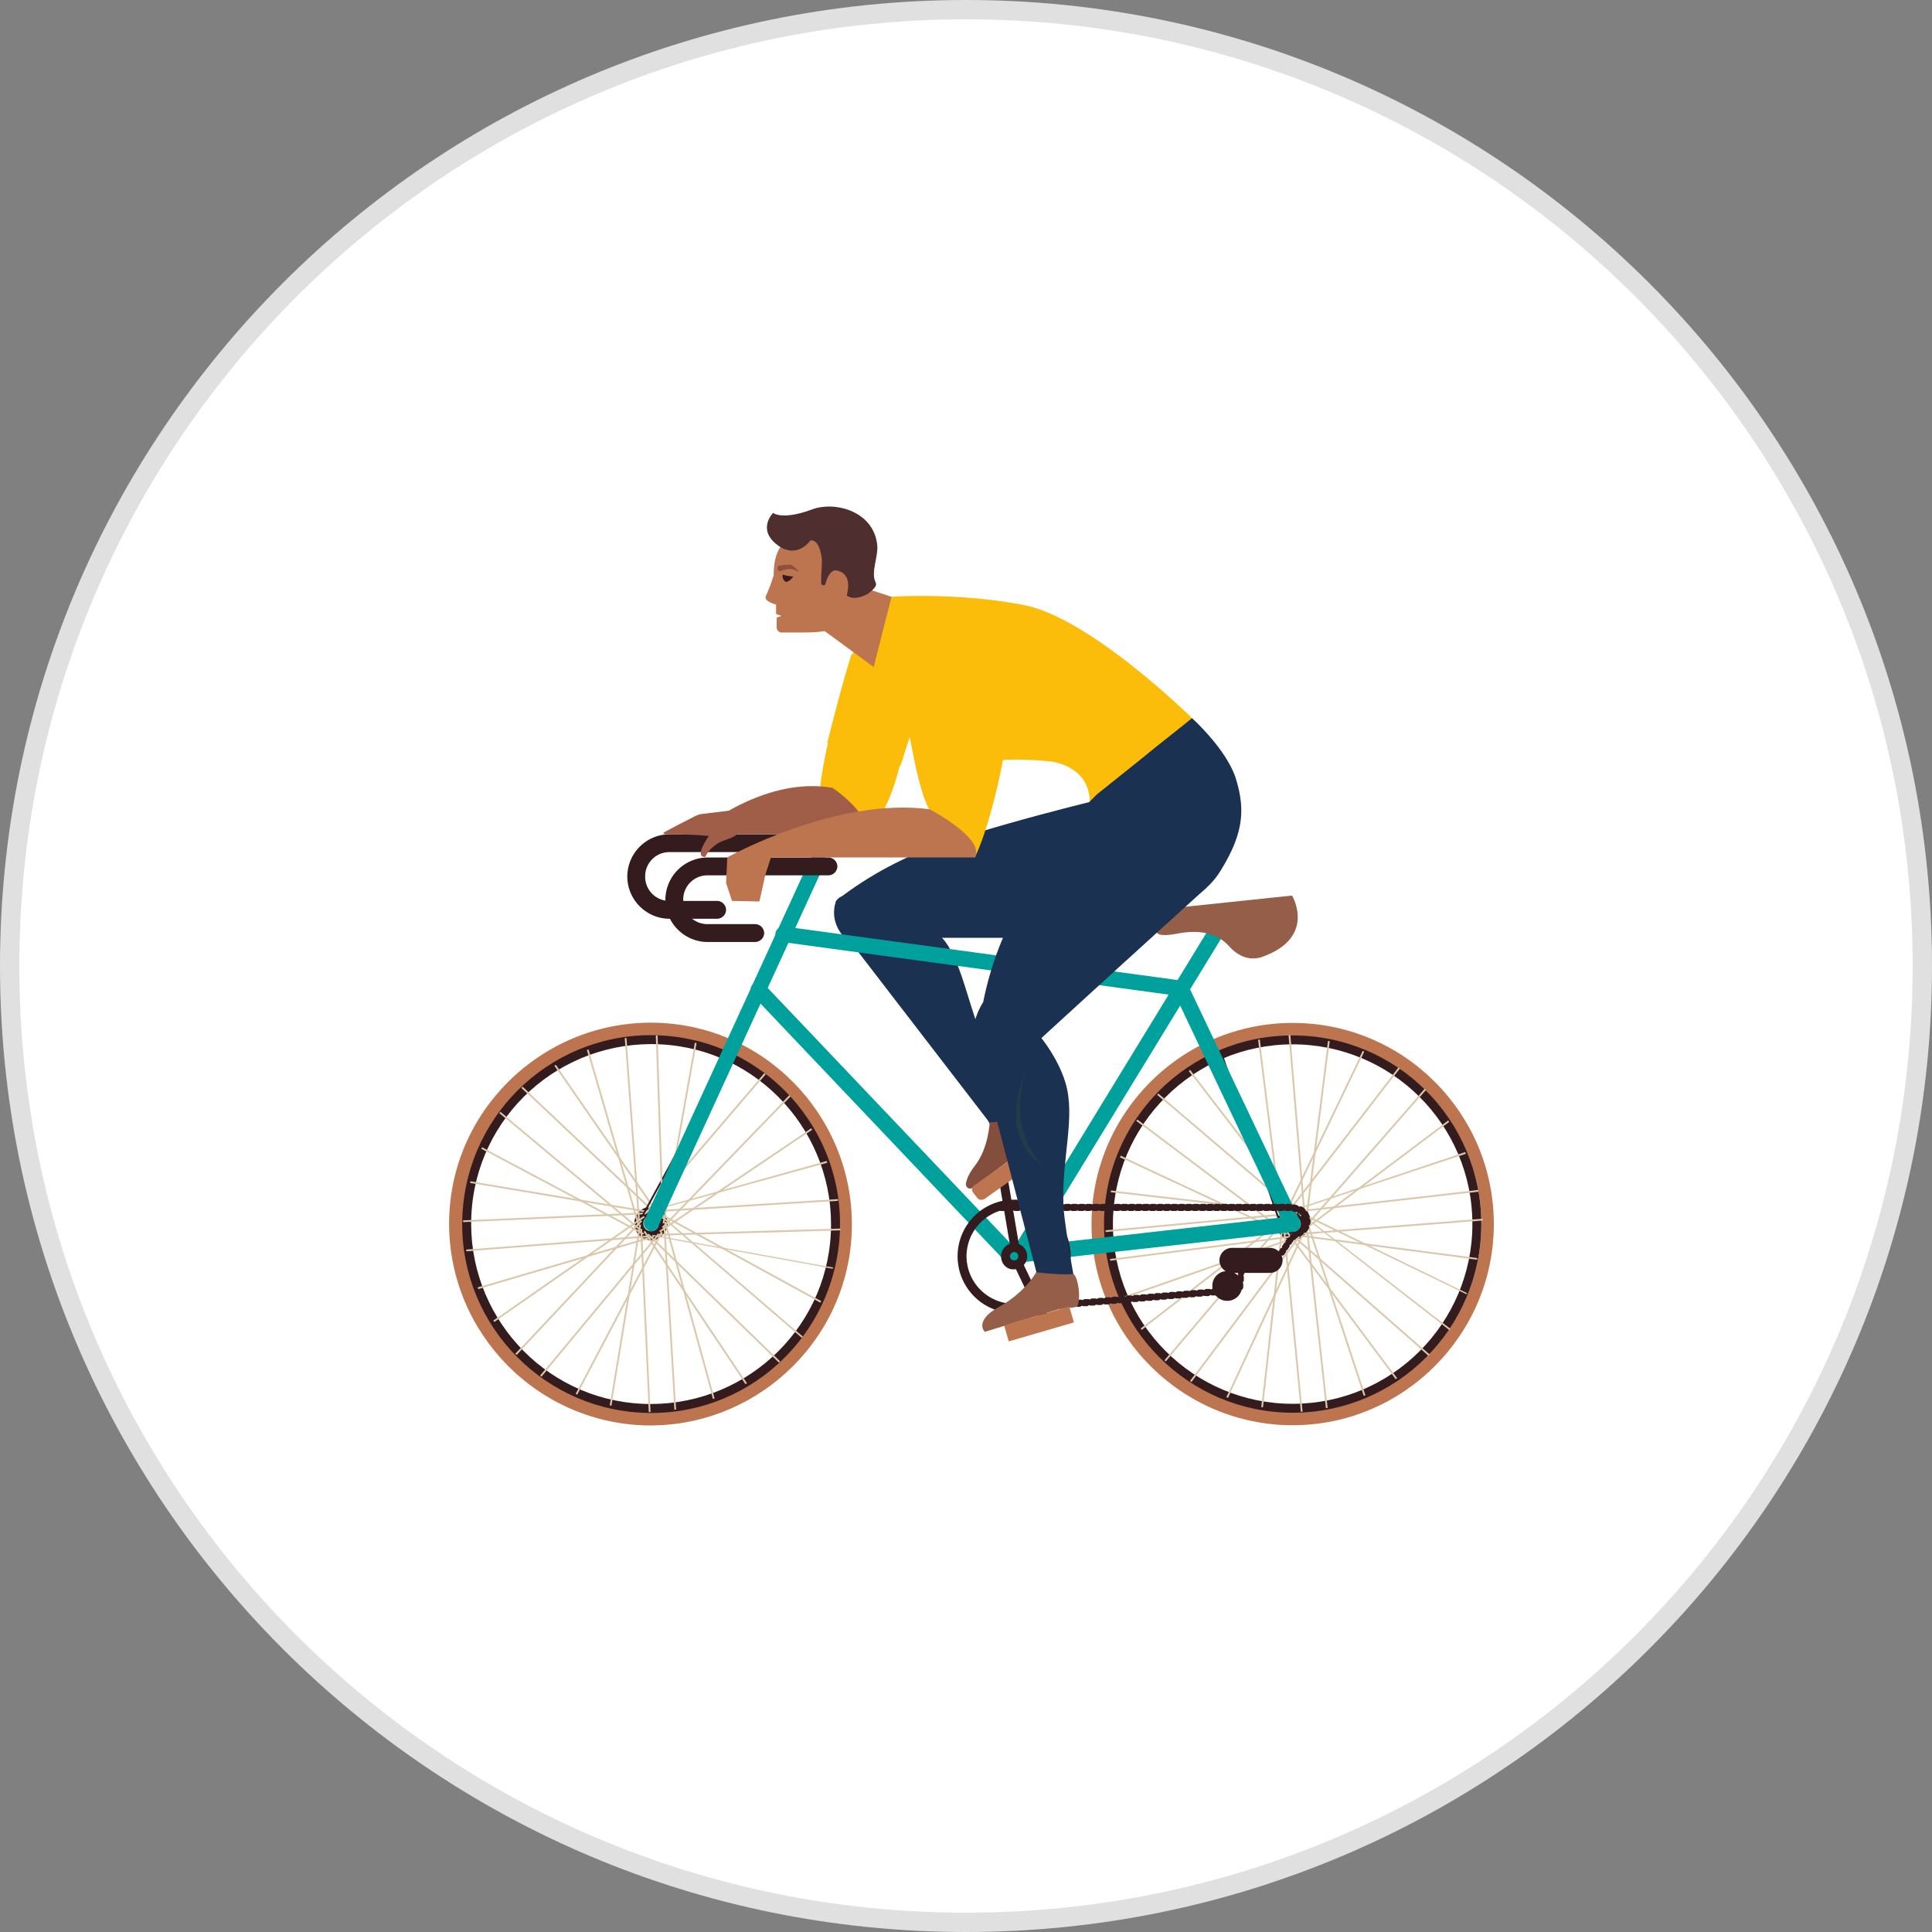 <?xml version="1.0" encoding="UTF-8"?>
<svg preserveAspectRatio="xMidYMid slice" viewBox="0 0 100 100" xmlns="http://www.w3.org/2000/svg" width="100px" height="100px" fill="none">
  <rect x="0" y="0" width="100" height="100" fill="#808080" stroke="none"/>
  <g clip-path="url(#a)">
    <path d="M99.5 50C99.5 22.662 77.338.5 50 .5S.5 22.662.5 50 22.662 99.5 50 99.5 99.5 77.338 99.5 50Z" fill="#fff"></path>
    <path d="M99.5 50C99.5 22.662 77.338.5 50 .5S.5 22.662.5 50 22.662 99.5 50 99.5 99.5 77.338 99.5 50Z" stroke="#E0E0E0"></path>
    <path d="M34.656 47.555h2.464a.474.474 0 0 0 .462-.462.474.474 0 0 0-.462-.462h-2.464a1.25 1.25 0 0 1-1.263-1.263 1.25 1.25 0 0 1 1.263-1.263h6.253a.474.474 0 0 0 .462-.462.474.474 0 0 0-.462-.462h-6.253a2.196 2.196 0 0 0-2.187 2.187c0 1.201.986 2.187 2.187 2.187Z" fill="#331B1E"></path>
    <path d="M56.496 63.358c0-5.76 4.682-10.412 10.412-10.412 5.76 0 10.412 4.683 10.412 10.412 0 5.73-4.682 10.412-10.412 10.412s-10.412-4.682-10.412-10.412Zm.709 0c0 5.36 4.374 9.734 9.734 9.734s9.734-4.374 9.734-9.734-4.374-9.734-9.734-9.734c-5.391 0-9.734 4.374-9.734 9.734Z" fill="#BD7550"></path>
    <path d="M57.143 63.358c0-5.39 4.374-9.765 9.765-9.765 5.39 0 9.765 4.374 9.765 9.765 0 5.39-4.374 9.765-9.765 9.765-5.36 0-9.765-4.374-9.765-9.765Zm.462 0c0 5.144 4.19 9.303 9.303 9.303 5.144 0 9.303-4.19 9.303-9.303 0-5.144-4.19-9.303-9.303-9.303-5.114 0-9.303 4.159-9.303 9.303Z" fill="#331B1E"></path>
    <path d="M66.508 64.097a.87.87 0 0 1-.34-1.17.87.87 0 0 1 1.171-.34.845.845 0 0 1 .4.524.795.795 0 0 1-.092.647.878.878 0 0 1-.77.431.928.928 0 0 1-.37-.092Zm.061-.955c-.123.185-.03.431.154.555.185.123.431.03.555-.155a.364.364 0 0 0 .03-.308.479.479 0 0 0-.184-.246.438.438 0 0 0-.185-.062.402.402 0 0 0-.37.216Z" fill="#331B1E"></path>
    <path d="m67.28 63.882-5.685 7.595.074.055 5.686-7.594-.074-.056Zm.187-.175-3.989 8.608.084.04 3.988-8.609-.083-.039Z" fill="#DBC8AA"></path>
    <path d="m66.508 63.62-.092.008.914 9.443.092-.009-.914-9.443Zm-.17-.217-1.056 9.429.091.01 1.057-9.429-.092-.01Z" fill="#DBC8AA"></path>
    <path d="m66.864 63.958-9.41 1.207.01.091 9.412-1.207-.012-.091Zm.232.027-8.957 3.132.03.087 8.957-3.131-.03-.088Z" fill="#DBC8AA"></path>
    <path d="m66.41 63.17-6.137 7.235.07.06 6.138-7.236-.07-.06Z" fill="#DBC8AA"></path>
    <path d="m66.546 62.954-7.504 5.807.056.073 7.504-5.807-.056-.073Z" fill="#DBC8AA"></path>
    <path d="m58.868 57.945-.056.074 7.578 5.71.055-.074-7.577-5.71Zm7.702 5.967.06-.062-8.624-4.035-.031.093 8.594 4.004Z" fill="#DBC8AA"></path>
    <path d="m66.668 62.791-9.446.888.009.092 9.446-.888-.009-.092Zm-9.164-1.171-.01.091 9.424 1.09.011-.092-9.425-1.09Z" fill="#DBC8AA"></path>
    <path d="m65.209 53.807-.092.011 1.173 9.415.091-.011-1.172-9.415Z" fill="#DBC8AA"></path>
    <path d="m63.256 54.482-.087.03 3.101 8.967.087-.03-3.1-8.967Z" fill="#331B1E"></path>
    <path d="m59.954 56.601-.06.07 7.22 6.157.06-.07-7.22-6.157Z" fill="#DBC8AA"></path>
    <path d="m61.602 55.38-.073.056 5.784 7.52.074-.057-5.785-7.52Z" fill="#DBC8AA"></path>
    <path d="m72.383 55.25-5.792 7.515.073.057 5.792-7.515-.073-.056Z" fill="#DBC8AA"></path>
    <path d="m70.531 54.394-4.11 8.551.084.04 4.11-8.551-.084-.04Z" fill="#DBC8AA"></path>
    <path d="m66.787 53.572-.092.008.791 9.455.092-.008-.79-9.455Z" fill="#DBC8AA"></path>
    <path d="m68.734 53.88-1.19 9.412.092.012 1.19-9.413-.092-.012Z" fill="#DBC8AA"></path>
    <path d="m76.517 61.59-9.427 1.075.01.092 9.428-1.075-.01-.092Zm-9.64 1.12 8.995-2.988-.03-.092-8.996 3.018.03.062Z" fill="#DBC8AA"></path>
    <path d="m73.74 56.354-6.239 7.148.07.06 6.239-7.147-.07-.061Z" fill="#DBC8AA"></path>
    <path d="m74.957 57.995-7.584 5.699.055.074 7.584-5.7-.055-.073Z" fill="#DBC8AA"></path>
    <path d="m75.01 68.84.061-.061-7.516-5.822-.03.061 7.484 5.822Zm.893-1.848.03-.061-8.532-4.159-.03.093 8.532 4.127Z" fill="#DBC8AA"></path>
    <path d="m67.278 63.912 9.487-.74-.03-.092-9.457.74v.092Zm9.179 1.294v-.092l-9.426-1.233v.093l9.426 1.232Z" fill="#DBC8AA"></path>
    <path d="m67.68 63.447-.092.01 1.04 9.43.092-.01-1.04-9.43Zm.02-.237-.087.029 2.973 9.01.088-.03-2.974-9.01Z" fill="#DBC8AA"></path>
    <path d="m66.866 63.851-.06.07 7.132 6.256.06-.07-7.132-6.256Zm-.222-.127-.074.055 5.67 7.607.074-.055-5.67-7.607Z" fill="#DBC8AA"></path>
    <path d="M46.208 47.34s1.971.123 2.895 1.663c.924 1.54 1.17 3.943 2.341 5.945 1.202 2.003 1.94 3.02 1.94 3.02l-1.786.892-.462-.862-6.992-9.087s-1.233-.77-.925-2.095c.309-1.294 2.989.524 2.989.524Z" fill="#1A3151"></path>
    <path d="M53.262 57.66s.585.646.708 1.108l-3.635 2.71c-.154.124-.37-.03-.339-.215.031-.215.154-.523.462-.924.709-.893.77-2.249.77-2.249s1.725-.061 2.034-.43Z" fill="#844E3C"></path>
    <path d="M23.258 62.834c.277-5.73 5.206-10.166 10.936-9.888 5.73.277 10.165 5.206 9.888 10.935-.277 5.73-5.206 10.165-10.936 9.888-5.73-.308-10.165-5.206-9.888-10.935Zm.709.03c-.277 5.36 3.881 9.95 9.241 10.197 5.36.277 9.95-3.882 10.196-9.242.277-5.36-3.881-9.95-9.241-10.196-5.36-.246-9.919 3.882-10.196 9.242Z" fill="#BD7550"></path>
    <path d="M23.936 62.864c.277-5.39 4.867-9.549 10.258-9.271 5.39.277 9.549 4.867 9.272 10.257-.278 5.391-4.867 9.55-10.258 9.272-5.39-.277-9.55-4.897-9.272-10.258Zm.462.031c-.247 5.114 3.696 9.519 8.84 9.765 5.114.247 9.52-3.696 9.766-8.84.246-5.114-3.697-9.519-8.841-9.766-5.144-.246-9.519 3.697-9.765 8.841Z" fill="#331B1E"></path>
    <path d="M33.239 64.066a.887.887 0 0 1-.277-1.201.887.887 0 0 1 1.201-.278c.185.124.339.308.37.555.061.216 0 .462-.124.647-.184.277-.462.431-.77.4-.123 0-.277-.061-.4-.123Zm.123-.955a.401.401 0 1 0 .678.431c.061-.092.061-.184.061-.308a.479.479 0 0 0-.184-.246c-.062-.03-.124-.062-.185-.062-.154 0-.308.062-.37.185Z" fill="#331B1E"></path>
    <path d="m34.019 63.9-6.063 7.298.071.059 6.063-7.298-.071-.06Zm.197-.153-4.419 8.395.082.043 4.419-8.395-.082-.043Z" fill="#DBC8AA"></path>
    <path d="m33.234 63.607-.092.004.438 9.477.092-.004-.438-9.477Z" fill="#DBC8AA"></path>
    <path d="M33.092 63.378 31.56 72.74l.091.015 1.532-9.363-.091-.015Z" fill="#DBC8AA"></path>
    <path d="m33.59 63.947-9.46.73.008.092 9.46-.73-.008-.092Z" fill="#DBC8AA"></path>
    <path d="m33.83 63.96-9.102 2.674.026.09 9.103-2.675-.026-.089Z" fill="#DBC8AA"></path>
    <path d="m33.169 63.153-6.496 6.915.068.064 6.495-6.916-.067-.063Zm.152-.222-7.788 5.42.053.075 7.788-5.419-.053-.075Z" fill="#DBC8AA"></path>
    <path d="m25.902 57.544-.059.07 7.277 6.088.059-.07-7.277-6.088Zm-.947 1.836-.044.08 8.38 4.452.043-.082-8.38-4.45Z" fill="#DBC8AA"></path>
    <path d="m33.448 62.755-9.48.41.005.092 9.479-.41-.004-.093Z" fill="#DBC8AA"></path>
    <path d="m24.35 61.14-.015.091 9.358 1.565.015-.091-9.358-1.565Z" fill="#DBC8AA"></path>
    <path d="m32.428 53.725-.092.007.695 9.462.092-.007-.695-9.462Zm-1.962.597-.089.026 2.645 9.112.089-.026-2.645-9.112Z" fill="#DBC8AA"></path>
    <path d="m27.05 56.246-.063.067 6.898 6.515.064-.068-6.898-6.514Zm1.722-1.133-.076.052 5.398 7.803.076-.053-5.398-7.802Z" fill="#DBC8AA"></path>
    <path d="m39.56 55.547-6.165 7.212.07.06 6.166-7.212-.07-.06Z" fill="#DBC8AA"></path>
    <path d="M37.738 54.603 33.2 62.936l.081.044 4.538-8.333-.081-.044Z" fill="#331B1E"></path>
    <path d="m34.038 53.595-.093.003.313 9.483.093-.003-.313-9.483Z" fill="#DBC8AA"></path>
    <path d="m35.964 53.971-1.664 9.34.09.017 1.665-9.34-.091-.017Z" fill="#DBC8AA"></path>
    <path d="m33.886 62.742 9.487-.586v-.092l-9.487.585v.093Z" fill="#DBC8AA"></path>
    <path d="m33.67 62.71 9.149-2.526-.031-.092-9.149 2.557.031.062Z" fill="#DBC8AA"></path>
    <path d="m40.852 56.688-6.593 6.823.067.064 6.592-6.823-.066-.065Z" fill="#DBC8AA"></path>
    <path d="M41.985 58.401 34.12 63.71l.052.076 7.863-5.308-.051-.077Z" fill="#DBC8AA"></path>
    <path d="m41.494 69.241.062-.061-7.208-6.192-.062.062 7.208 6.191Zm-7.311-6.453-.045.082 8.322 4.556.044-.082-8.321-4.556Z" fill="#DBC8AA"></path>
    <path d="m43.494 63.59-9.484.276.003.093 9.484-.276-.003-.093Z" fill="#DBC8AA"></path>
    <path d="m43.096 65.669.031-.062-9.364-1.694v.061l9.333 1.695Z" fill="#DBC8AA"></path>
    <path d="m34.437 63.489-.092.005.56 9.472.091-.006-.559-9.471Zm.036-.254-.09.025 2.516 9.148.089-.025-2.515-9.148Z" fill="#DBC8AA"></path>
    <path d="m33.57 63.85-.064.066 6.806 6.61.064-.066-6.805-6.61Z" fill="#DBC8AA"></path>
    <path d="m33.39 63.706-.077.052 5.272 7.888.077-.052-5.273-7.888Z" fill="#DBC8AA"></path>
    <path d="M33.701 63.727a.4.4 0 0 0 .37-.246l8.625-18.79a.396.396 0 0 0-.185-.525.396.396 0 0 0-.524.185l-8.625 18.79a.396.396 0 0 0 .185.525c.03.061.092.061.154.061Z" fill="#00A19C"></path>
    <path d="M52.553 65.637h.03c.124 0 .247-.092.309-.185L63.55 48.017a.401.401 0 1 0-.678-.431l-10.38 16.973-12.938-13.615c-.154-.155-.4-.155-.586 0-.154.153-.154.4 0 .585l13.277 13.985c.093.062.185.123.308.123Z" fill="#00A19C"></path>
    <path d="M52.399 65.39h.03l14.54-1.632c.124 0 .247-.092.308-.215a.393.393 0 0 0 0-.37l-5.79-12.199c-.063-.123-.186-.215-.309-.215l-20.577-2.803a.413.413 0 0 0-.462.338.413.413 0 0 0 .339.463l20.361 2.772 5.453 11.49-13.955 1.571c-.215.03-.37.216-.37.462.062.185.216.339.432.339Z" fill="#00A19C"></path>
    <path d="m60.131 47.062 6.746-.708s1.294 2.156-1.54 3.173c-.616.215-1.232 0-1.725-.555-.555-.616-1.417-.893-2.68-.647-.339.062-.585.093-.832.062-.554-.062-.554-1.263.031-1.325Z" fill="#945E48"></path>
    <path d="m52.866 65.212-.417.198 1.552 3.253.417-.199-1.552-3.252Zm-.709-4.241-.455.078.6 3.553.456-.077-.6-3.554Z" fill="#331B1E"></path>
    <path d="M51.814 65.022c0-.37.308-.678.677-.678.37 0 .678.308.678.678 0 .37-.308.677-.678.677-.37.031-.677-.277-.677-.677Zm.462 0a.21.21 0 0 0 .215.215.21.21 0 0 0 .216-.215.21.21 0 0 0-.216-.216c-.123 0-.215.123-.215.216Z" fill="#331B1E"></path>
    <path d="M49.565 65.022a2.925 2.925 0 0 1 2.927-2.927 2.925 2.925 0 0 1 2.926 2.927 2.925 2.925 0 0 1-2.926 2.926c-1.602.03-2.927-1.294-2.927-2.926Zm.462 0a2.471 2.471 0 0 0 2.465 2.464 2.472 2.472 0 0 0 2.464-2.465 2.472 2.472 0 0 0-2.465-2.464 2.472 2.472 0 0 0-2.464 2.465Z" fill="#331B1E"></path>
    <path d="M52.553 62.496c.092 0 .185-.062.185-.185 0-.093-.062-.185-.185-.185h-.062c-.092 0-.184.062-.184.185 0 .092.061.185.184.185h.062Z" fill="#331B1E"></path>
    <path d="M63.981 65.7h.062l.123-.032c.03 0 .062-.03.093-.061.03.03.092.03.123 0l.123-.031c.03 0 .062-.031.093-.062.03.03.092.03.123 0l.123-.03c.03 0 .062-.031.092-.062.031.03.093.03.123 0l.124-.031c.03 0 .061-.03.092-.062.031.031.093.031.123 0l.124-.03c.03 0 .061-.031.092-.062.03.03.092.03.123 0l.123-.03c.031 0 .062-.032.093-.063.03.031.092.031.123 0l.123-.03a.24.24 0 0 0 .124-.124c.061 0 .123 0 .154-.061l.061-.093c.03-.03.03-.061.03-.123.032 0 .093-.03.093-.061l.062-.093c.03-.03.03-.061.03-.123.031 0 .093-.03.093-.062l.062-.092c.03-.03.03-.062.03-.092.031 0 .031 0 .062-.031l.093-.062.092-.092h.123l.031-.031c.03 0 .062-.03.093-.062.03-.03.061-.092.092-.123.061 0 .092-.03.123-.061.03-.031.062-.093.093-.124.03-.061.03-.092 0-.154.03-.03.061-.061.092-.123v-.153c0-.063-.03-.093-.062-.124.031-.03.031-.092 0-.154-.03-.03-.03-.093-.061-.123-.031-.062-.062-.093-.124-.093 0-.062-.03-.092-.061-.123-.03-.03-.062-.062-.123-.093-.062-.03-.093-.03-.154 0a.427.427 0 0 0-.124-.092l-.123-.03c-.061 0-.092 0-.123.03a.234.234 0 0 0-.123-.062h-.124c-.03 0-.092.031-.123.031-.03-.03-.061-.03-.123-.03h-.123c-.03 0-.093.03-.123.03-.031-.03-.062-.03-.124-.03h-.123c-.061 0-.092.03-.123.03-.03-.03-.062-.03-.123-.03h-.123c-.031 0-.093.03-.124.03-.03-.03-.061-.03-.123-.03h-.123c-.03 0-.093.03-.123.03-.031-.03-.062-.03-.123-.03h-.124c-.03 0-.092.03-.123.03-.03-.03-.062-.03-.123-.03h-.123c-.031 0-.093.03-.123.03-.032-.03-.062-.03-.124-.03h-.123c-.03 0-.093.03-.123.03-.031-.03-.062-.03-.123-.03h-.124c-.03 0-.092.03-.123.03-.03-.03-.061-.03-.123-.03h-.123c-.062 0-.093.03-.124.03-.03-.03-.061-.03-.123-.03h-.123c-.03 0-.092.03-.123.03-.031-.03-.062-.03-.123-.03h-.124c-.03 0-.092.03-.123.03-.03-.03-.061-.03-.123-.03h-.123c-.031 0-.093.03-.123.03-.031-.03-.062-.03-.124-.03h-.123c-.062 0-.092.03-.123.03-.03-.03-.062-.03-.123-.03h-.123c-.031 0-.093.03-.124.03-.03-.03-.062-.03-.123-.03h-.123c-.031 0-.093.03-.123.03-.031-.03-.062-.03-.124-.03h-.123c-.062 0-.092.03-.123.03-.03-.03-.062-.03-.123-.03h-.124c-.03 0-.092.03-.123.03-.03-.03-.061-.03-.123-.03h-.123c-.031 0-.093.03-.123.03-.031-.03-.062-.03-.124-.03h-.123c-.03 0-.092.03-.123.03-.03-.03-.062-.03-.123-.03h-.123c-.062 0-.093.03-.124.03-.03-.03-.061-.03-.123-.03h-.123c-.03 0-.093.03-.123.03-.031-.03-.062-.03-.123-.03h-.124c-.03 0-.092.03-.123.03-.03-.03-.062-.03-.123-.03h-.123c-.062 0-.093.03-.124.03-.03-.03-.061-.03-.123-.03h-.123c-.03 0-.093.03-.123.03-.031-.03-.062-.03-.123-.03h-.124c-.03 0-.092.03-.123.03-.03-.03-.062-.03-.123-.03h-.123c-.031 0-.093.03-.124.03-.03-.03-.061-.03-.123-.03h-.123c-.062 0-.092.03-.123.03-.031-.03-.062-.03-.123-.03h-.124c-.03 0-.092.03-.123.03-.03-.03-.061-.03-.123-.03h-.123c-.031 0-.093.03-.123.03-.031-.03-.062-.03-.124-.03h-.123c-.062 0-.092.03-.123.03-.031-.03-.062-.03-.123-.03h-.124c-.03 0-.092.03-.123.03-.03-.03-.062-.03-.123-.03h-.123c-.031 0-.093.03-.123.03-.031-.03-.062-.03-.124-.03h-.123c-.03 0-.092.03-.123.03-.031-.03-.062-.03-.123-.03h-.124c-.03 0-.092.03-.123.03-.03-.03-.061-.03-.123-.03h-.123c-.031 0-.093.03-.123.03-.031-.03-.062-.03-.124-.03h-.123c-.03 0-.092.03-.123.03-.03-.03-.062-.03-.123-.03h-.123c-.062 0-.093.03-.124.03-.03-.03-.061-.03-.123-.03h-.123c-.031 0-.093.03-.123.03-.031-.03-.062-.03-.124-.03h-.123c-.03 0-.092.03-.123.03-.03-.03-.062-.03-.123-.03h-.124c-.092 0-.184.061-.184.184 0 .093.061.185.184.185h.124c.061 0 .092-.03.123-.03.03.03.062.03.123.03h.123c.031 0 .093-.03.123-.03.031.03.062.03.124.03h.123c.03 0 .093-.03.123-.03.031.03.062.03.123.03h.124c.03 0 .092-.03.123-.03.03.03.061.03.123.03h.123c.062 0 .093-.03.123-.03.031.03.062.03.124.03h.123c.03 0 .092-.03.123-.03.031.03.062.03.123.03h.124c.03 0 .092-.03.123-.03.03.03.061.03.123.03h.123c.062 0 .093-.03.123-.03.031.03.062.03.124.03h.123c.03 0 .092-.03.123-.03.03.03.062.03.123.03h.123c.031 0 .093-.03.124-.03.03.03.061.03.123.03h.123c.062 0 .093-.03.123-.03.031.03.062.03.124.03h.123c.062 0 .092-.03.123-.03.03.03.062.03.123.03h.123c.031 0 .093-.03.124-.03.03.03.061.03.123.03h.123c.031 0 .093-.03.123-.03.031.03.062.03.124.03h.123c.061 0 .092-.03.123-.03.03.03.062.03.123.03h.123c.031 0 .093-.03.124-.03.03.03.061.03.123.03h.123c.03 0 .093-.03.123-.03.031.03.062.03.123.03h.124c.03 0 .092-.03.123-.03.03.03.062.03.123.03h.123c.062 0 .093-.03.124-.03.03.03.061.03.123.03h.123c.03 0 .093-.03.123-.03.031.03.062.03.123.03h.124c.03 0 .092-.03.123-.03.03.03.062.03.123.03h.123c.062 0 .093-.03.124-.03.03.03.061.03.123.03h.123c.03 0 .092-.03.123-.03.031.03.062.03.123.03h.124c.03 0 .092-.03.123-.03.03.03.061.03.123.03h.123c.062 0 .093-.03.123-.03.031.03.062.03.124.03h.123c.061 0 .092-.03.123-.03.03.03.062.03.123.03h.124c.03 0 .092-.03.123-.03.03.03.062.03.123.03h.123c.031 0 .093-.03.123-.03.031.03.062.03.124.03h.123c.062 0 .092-.03.123-.03.031.03.062.03.123.03h.124c.03 0 .092-.03.123-.03.03.03.061.03.123.03h.123c.031 0 .093-.03.123-.03.031.03.062.03.124.03h.123c.062 0 .092-.03.123-.03.03.03.062.03.123.03h.123c.062 0 .093-.03.124-.03.03.03.061.03.123.03h.123c.03 0 .093-.03.124-.03.03.03.061.03.123.03h.123c.03 0 .092-.03.123-.03.03.03.062.03.123.03h.124c.061 0 .092-.03.123-.03.03.03.061.03.123.03h.123c.031 0 .093-.03.123-.03.031.03.062.03.124.03h.123c.03 0 .092-.03.123-.03.03.03.062.03.123.03h.123c.062 0 .093-.03.124-.03.03.03.061.03.123.03h.123c.03 0 .093-.03.123-.03.031.03.062.03.123.03h.124c.03 0 .061 0 .092-.03.03.03.062.061.093.061l.123.03h.092c0 .032.03.063.062.063.03 0 .062.03.062.061.03.03.061.03.092.03 0 .032 0 .063.03.093 0 .031.031.062.031.093 0 .03.031.061.062.092-.03.03-.03.062-.03.093v.154c-.031.03-.062.03-.062.061 0 .03-.031.062-.031.062-.03.03-.03.061-.03.092-.032 0-.063 0-.093.03-.031 0-.031.032-.062.032l-.03.03-.093.093h-.123l-.093.062a.17.17 0 0 0-.092.154.233.233 0 0 0-.124.061l-.061.093c-.03.03-.03.061-.03.123-.032 0-.093.03-.093.061l-.062.093c-.03.03-.03.061-.03.123-.031 0-.093.03-.093.062l-.062.092c0 .03-.03.03-.03.062h-.062l-.123.03c-.031 0-.062.031-.093.062a.094.094 0 0 0-.123 0l-.123.03c-.031 0-.062.032-.093.063a.094.094 0 0 0-.123 0l-.123.03c-.03 0-.062.031-.093.062a.094.094 0 0 0-.123 0l-.123.03c-.03 0-.061.031-.092.062a.094.094 0 0 0-.124 0l-.123.031c-.03 0-.061.03-.092.062a.094.094 0 0 0-.123 0l-.123.03c-.032 0-.062.031-.093.062a.094.094 0 0 0-.123 0h-.154c-.093.03-.154.123-.123.216.03.092.092.123.184.123Z" fill="#331B1E"></path>
    <path d="M63.704 65.853a.17.17 0 0 0 .154-.093c.062-.03.092-.123.062-.184-.031-.093-.124-.154-.216-.124l-.062.031c-.061.031-.123.093-.123.154v.062c0 .061.062.154.185.154-.03 0-.03 0 0 0Z" fill="#331B1E"></path>
    <path d="M52.8 67.886h.123c.03 0 .092-.031.123-.062.03.03.062.03.123.03h.123c.031 0 .093-.03.123-.06.031.03.062.03.124.03h.123c.03 0 .092-.03.123-.061.031.03.062.03.123.03h.124c.03 0 .092-.03.123-.061.03.03.061.03.123.03h.123c.031 0 .093-.03.123-.061.031.03.062.03.124.03h.123c.03 0 .092-.03.123-.06.03.03.062.03.123.03h.123a.235.235 0 0 0 .124-.062c.03.031.061.031.123.031h.123c.03 0 .093-.03.123-.062.031.031.062.031.124.031h.123c.03 0 .092-.03.123-.061.03.03.062.03.123.03h.123c.031 0 .093-.03.124-.061.03.03.061.03.123.03h.123c.031 0 .093-.03.123-.061.031.03.062.03.124.03h.123c.03 0 .092-.03.123-.06.03.03.062.03.123.03h.123c.031 0 .093-.03.124-.062.03.031.061.031.123.031h.123a.23.23 0 0 0 .123-.061c.031.03.062.03.123.03h.124c.03 0 .092-.03.123-.061.03.03.062.03.123.03h.123c.031 0 .093-.03.124-.061.03.03.061.03.123.03h.123c.03 0 .092-.03.123-.06.031.03.062.03.123.03h.124c.03 0 .092-.03.123-.062.03.031.062.031.123.031h.123c.031 0 .093-.03.124-.061.03.03.061.03.123.03h.123c.03 0 .092-.03.123-.061.031.03.062.03.123.03h.124c.03 0 .092-.03.123-.061.03.03.062.03.123.03h.123c.031 0 .093-.03.123-.06.031.03.062.03.124.03h.123c.03 0 .092-.03.123-.062.03.031.062.031.123.031h.123a.23.23 0 0 0 .124-.061c.03.03.061.03.123.03h.123c.031 0 .093-.03.123-.061.031.03.062.03.124.03h.123c.03 0 .092-.03.123-.061.03.03.062.03.123.03h.124c.03 0 .092-.03.123-.06.03.03.061.03.123.03h.123c.031 0 .093-.03.123-.062.031.031.062.031.124.031h.123c.03 0 .092-.03.123-.061.03.03.062.03.123.03h.123c.031 0 .093-.03.124-.061.03.03.061.03.123.03h.061a.32.32 0 0 0 .093-.03l.061-.031c.031-.03.062-.062.062-.123.03 0 .093 0 .123-.031.031-.03.062-.062.062-.123v-.124c0-.03 0-.092-.03-.123.03-.03.06-.061.06-.123v-.123c0-.03 0-.093-.03-.123.03-.031.062-.062.062-.124v-.123c0-.03 0-.092-.031-.123.03-.03.061-.062.061-.123v-.123c0-.093-.061-.185-.154-.185-.092 0-.184.061-.184.154v.123c0 .03 0 .092.03.123-.03.03-.061.062-.061.124v.123c0 .03 0 .092.03.123-.03.03-.061.061-.061.123v.123c0 .031 0 .093.03.124-.03.03-.06.061-.06.123v.092c-.032 0-.093 0-.124.03-.03 0-.062.032-.093.063-.03-.031-.061-.031-.123-.031h-.123c-.03 0-.092.03-.123.061-.03-.03-.062-.03-.123-.03h-.124c-.03 0-.092.03-.123.061-.03-.03-.061-.03-.123-.03h-.123a.227.227 0 0 0-.123.061c-.031-.03-.062-.03-.124-.03h-.123c-.03 0-.092.03-.123.06-.03-.03-.062-.03-.123-.03h-.123a.228.228 0 0 0-.124.062c-.03-.031-.061-.031-.123-.031h-.123a.23.23 0 0 0-.123.061c-.031-.03-.062-.03-.123-.03h-.124c-.03 0-.092.03-.123.061-.03-.03-.062-.03-.123-.03h-.123a.233.233 0 0 0-.124.061c-.03-.03-.061-.03-.123-.03h-.123c-.03 0-.093.03-.123.06-.031-.03-.062-.03-.124-.03h-.123c-.03 0-.092.03-.123.062-.03-.031-.062-.031-.123-.031h-.123a.233.233 0 0 0-.124.061c-.03-.03-.061-.03-.123-.03h-.123a.23.23 0 0 0-.123.061c-.031-.03-.062-.03-.123-.03h-.124c-.03 0-.092.03-.123.061-.03-.03-.062-.03-.123-.03h-.123a.232.232 0 0 0-.123.06c-.031-.03-.062-.03-.124-.03h-.123c-.03 0-.093.03-.123.062-.031-.031-.062-.031-.123-.031h-.124c-.03 0-.092.03-.123.061-.03-.03-.061-.03-.123-.03h-.123a.233.233 0 0 0-.124.061c-.03-.03-.061-.03-.123-.03h-.123c-.03 0-.092.03-.123.061-.031-.03-.062-.03-.123-.03h-.124c-.03 0-.092.03-.123.06-.03-.03-.061-.03-.123-.03h-.123a.222.222 0 0 0-.123.062c-.031-.031-.062-.031-.124-.031h-.123c-.03 0-.092.03-.123.061-.03-.03-.062-.03-.123-.03h-.123a.233.233 0 0 0-.124.061c-.03-.03-.061-.03-.123-.03h-.123a.227.227 0 0 0-.123.061c-.031-.03-.062-.03-.124-.03h-.123c-.03 0-.092.03-.123.06-.03-.03-.062-.03-.123-.03h-.123a.228.228 0 0 0-.124.062c-.03-.031-.061-.031-.123-.031h-.123a.227.227 0 0 0-.123.061c-.031-.03-.062-.03-.124-.03h-.123c-.03 0-.092.03-.123.061-.03-.03-.062-.03-.123-.03h-.123a.233.233 0 0 0-.124.061c-.03-.03-.061-.03-.123-.03H53.2c-.03 0-.093.03-.123.06-.031-.03-.062-.03-.123-.03h-.124c-.092 0-.185.092-.154.185-.062.123.031.185.123.185Z" fill="#331B1E"></path>
    <path d="M52.491 67.917c.031 0 .031 0 0 0h.062c.092 0 .185-.092.154-.185 0-.092-.092-.184-.185-.154h-.061c-.093 0-.185.093-.154.185.03.062.092.154.184.154Zm11.275-2.033h1.971a.65.65 0 0 0 .647-.647.65.65 0 0 0-.647-.647h-1.971a.65.65 0 0 0-.647.647c0 .37.308.647.647.647Z" fill="#331B1E"></path>
    <path d="M62.75 66.561c0 .431.338.77.77.77.43 0 .77-.339.77-.77a.763.763 0 0 0-.77-.77.763.763 0 0 0-.77.77Z" fill="#331B1E"></path>
    <path d="M44.082 33.879s-1.787 5.699-1.663 7.793c.123 2.095 1.786 1.818 1.786 1.818s1.972-.247 2.773-6.007c.8-5.791-2.896-3.604-2.896-3.604Z" fill="#FBBD09"></path>
    <path d="M61.702 37.174S56.465 32 53.015 31.322c-3.45-.678-6.9-.432-6.9-.432l-2.033 3.02 3.111 4.404s1.54 1.17 4.713 1.017a16.714 16.714 0 0 1 2.526.092s2.064.216 1.972 2.249c-.062 1.971 5.298-4.498 5.298-4.498Z" fill="#FBBD09"></path>
    <path d="M45.653 48.542h11.86l1.201-5.946s-8.564-1.324-15.371 3.974c-.647.431 2.31 1.972 2.31 1.972Z" fill="#1A3151"></path>
    <path d="m61.702 37.175-4.929 3.943-.4.4s-7.948 1.94-9.919 3.142l3.142 3.789 4.035-.093c.031.031 7.917-7.485 8.071-11.181Z" fill="#1A3151"></path>
    <path d="M61.702 37.175s1.818 1.632 2.28 3.172c.462 1.54.4 2.773-.801 4.713a3.932 3.932 0 0 1-.709.863c-1.109 1.017-2.587 1.417-2.587 1.417s-4.652-2.71-1.448-7.362c.524-.74 2.341-2.003 3.265-2.803Z" fill="#1A3151"></path>
    <path d="m52.338 47.74 5.945 1.972 4.19-3.789-3.204-6.746s-4.99 4.313-6.931 8.564Z" fill="#1A3151"></path>
    <path d="M42.388 27.718c-.123-.031-2.372-.616-2.341 2.064 0 0-.216.677-.4 1.047-.155.308.523.462.523.462v.493l.277.092-.246.093v.523c0 .123.123.247.246.247h.955c.678 0 1.663 0 2.156-.431.154-.124-.092-.617.031-.77 1.017-1.14.585-3.543-1.201-3.82Z" fill="#BD7550"></path>
    <path d="m42.45 32.493 2.772 2.033.924-3.635-2.434-.801-1.263 2.403Z" fill="#BD7550"></path>
    <path d="M46.978 37.452s.585 3.88 1.232 4.59c.646.708 2.248 2.34 2.248 2.34s1.017-1.94 1.787-6.93c-.03 0-1.663-2.218-5.267 0Z" fill="#FBBD09"></path>
    <path d="M49.072 31.506s-1.879.154-2.095 2.188c-.215 2.187 0 3.758 0 3.758h5.237s.986-4.128-1.879-5.668c.031 0-.4-.277-1.263-.277Zm-2.464 8.134-3.789-1.202s.955-3.758 1.263-4.56l3.019 4.221-.493 1.54Z" fill="#FBBD09"></path>
    <path d="m53.446 54.148 9.026-8.256-3.358-5.483s-6.623 3.389-8.224 11.46c0 0-.832 1.231-.37 2.248.339.709 2.926.03 2.926.03Z" fill="#1A3151"></path>
    <path d="m50.951 62.064 2.434-1.725c.123-.092.154-.246.061-.37l-.215-.277c-.093-.123-.247-.154-.37-.062l-2.433 1.726c-.124.092-.154.246-.062.37l.216.276c.092.124.246.124.37.062Z" fill="#BD7550"></path>
    <path d="M53.539 53.285s1.54 1.664 1.755 3.45c.247 1.787-.492 4.067-.184 6.377.308 2.31.585 3.512.585 3.512l-1.971.123-.093-.955-2.895-11.09s-.832-1.2-.031-2.28c.831-1.046 2.834.863 2.834.863Z" fill="#1A3151"></path>
    <path d="M55.51 65.946c.216-.093.493 1.14.247 1.694l-.955.123-3.82 1.17c-.216-.184-.308-.708.678-1.262 1.417-.77 1.971-1.818 1.971-1.818s1.294.154 1.88.093Z" fill="#945E48"></path>
    <path d="m52.214 69.43 3.372-.982-.242-.828-3.372.982.242.828Z" fill="#BD7550"></path>
    <path d="M53.17 55.288s-1.233 2.741.77 5.02c-.032 0-2.434-1.355-.77-5.02Z" fill="#223C49"></path>
    <path d="M36.627 48.757h2.465a.474.474 0 0 0 .462-.462.474.474 0 0 0-.462-.462h-2.465a1.25 1.25 0 0 1-1.263-1.263 1.25 1.25 0 0 1 1.263-1.263h6.254a.474.474 0 0 0 .462-.462.474.474 0 0 0-.462-.462h-6.254a2.196 2.196 0 0 0-2.187 2.187c0 1.201.986 2.187 2.187 2.187Z" fill="#331B1E"></path>
    <path d="M44.76 43.181h-8.81s3.45-3.05 7.146-2.402c0 0 2.095 1.417 1.664 2.402Z" fill="#A05E48"></path>
    <path d="M38.198 42.966s1.202-1.417-.37-1.017l-1.509.185c-.123 0-.215.062-.308.093-.37.184-1.263.646-1.54.8-.277.123-.03.154-.03.154s1.57 0 2.248.093c0 0-.801 1.109-.185 1.078 0 0 .123-.339.616-.678.431-.277 1.14-.308 1.078-.708Z" fill="#A05E48"></path>
    <path d="M50.458 44.382H37.644s5.606-3.142 10.473-2.495c0 0 2.896 1.51 2.341 2.495Z" fill="#BD7550"></path>
    <path d="m39.923 44.32-1.478-.307-.801.37-.062 1.324.308.924 1.417.03.308-1.385.308-.955Z" fill="#BD7550"></path>
    <path d="M40.262 29.319s-.062.246.093.246c.154 0 .492-.277.954.03 0 0 .093-.06-.37-.369.032 0-.554 0-.677.093Z" fill="#8E4F3D"></path>
    <path d="M41.063 29.842s-.4-.03-.493-.092c-.123-.062-.061.277.062.339.154.123.431-.247.431-.247Z" fill="#331B1E"></path>
    <path d="M40.016 26.547s.462.4 2.033-.185c1.17-.431 3.172.092 3.357 1.848.062.585-.338 1.417-.092 1.91.03.061.03.123.03.154-.03.123-.153.246-.307.37l-.031.03c-.062.062-.154.093-.216.124-.246.123-.647.246-.955.03-.03-.03.37-1.078-.493-1.293-.43-.124-.616.677-.616.677s0 .123-.184.062c-.093-.03 0-.678 0-1.325-.062-.462-.185-.985-.586-.985 0 0-.708 1.047-1.756.215-1.016-.8-.184-1.632-.184-1.632Z" fill="#4F2E30"></path>
  </g>
  <defs>
    <clipPath id="a">
      <path fill="#fff" d="M0 0h100v100H0z"></path>
    </clipPath>
  </defs>
</svg>
